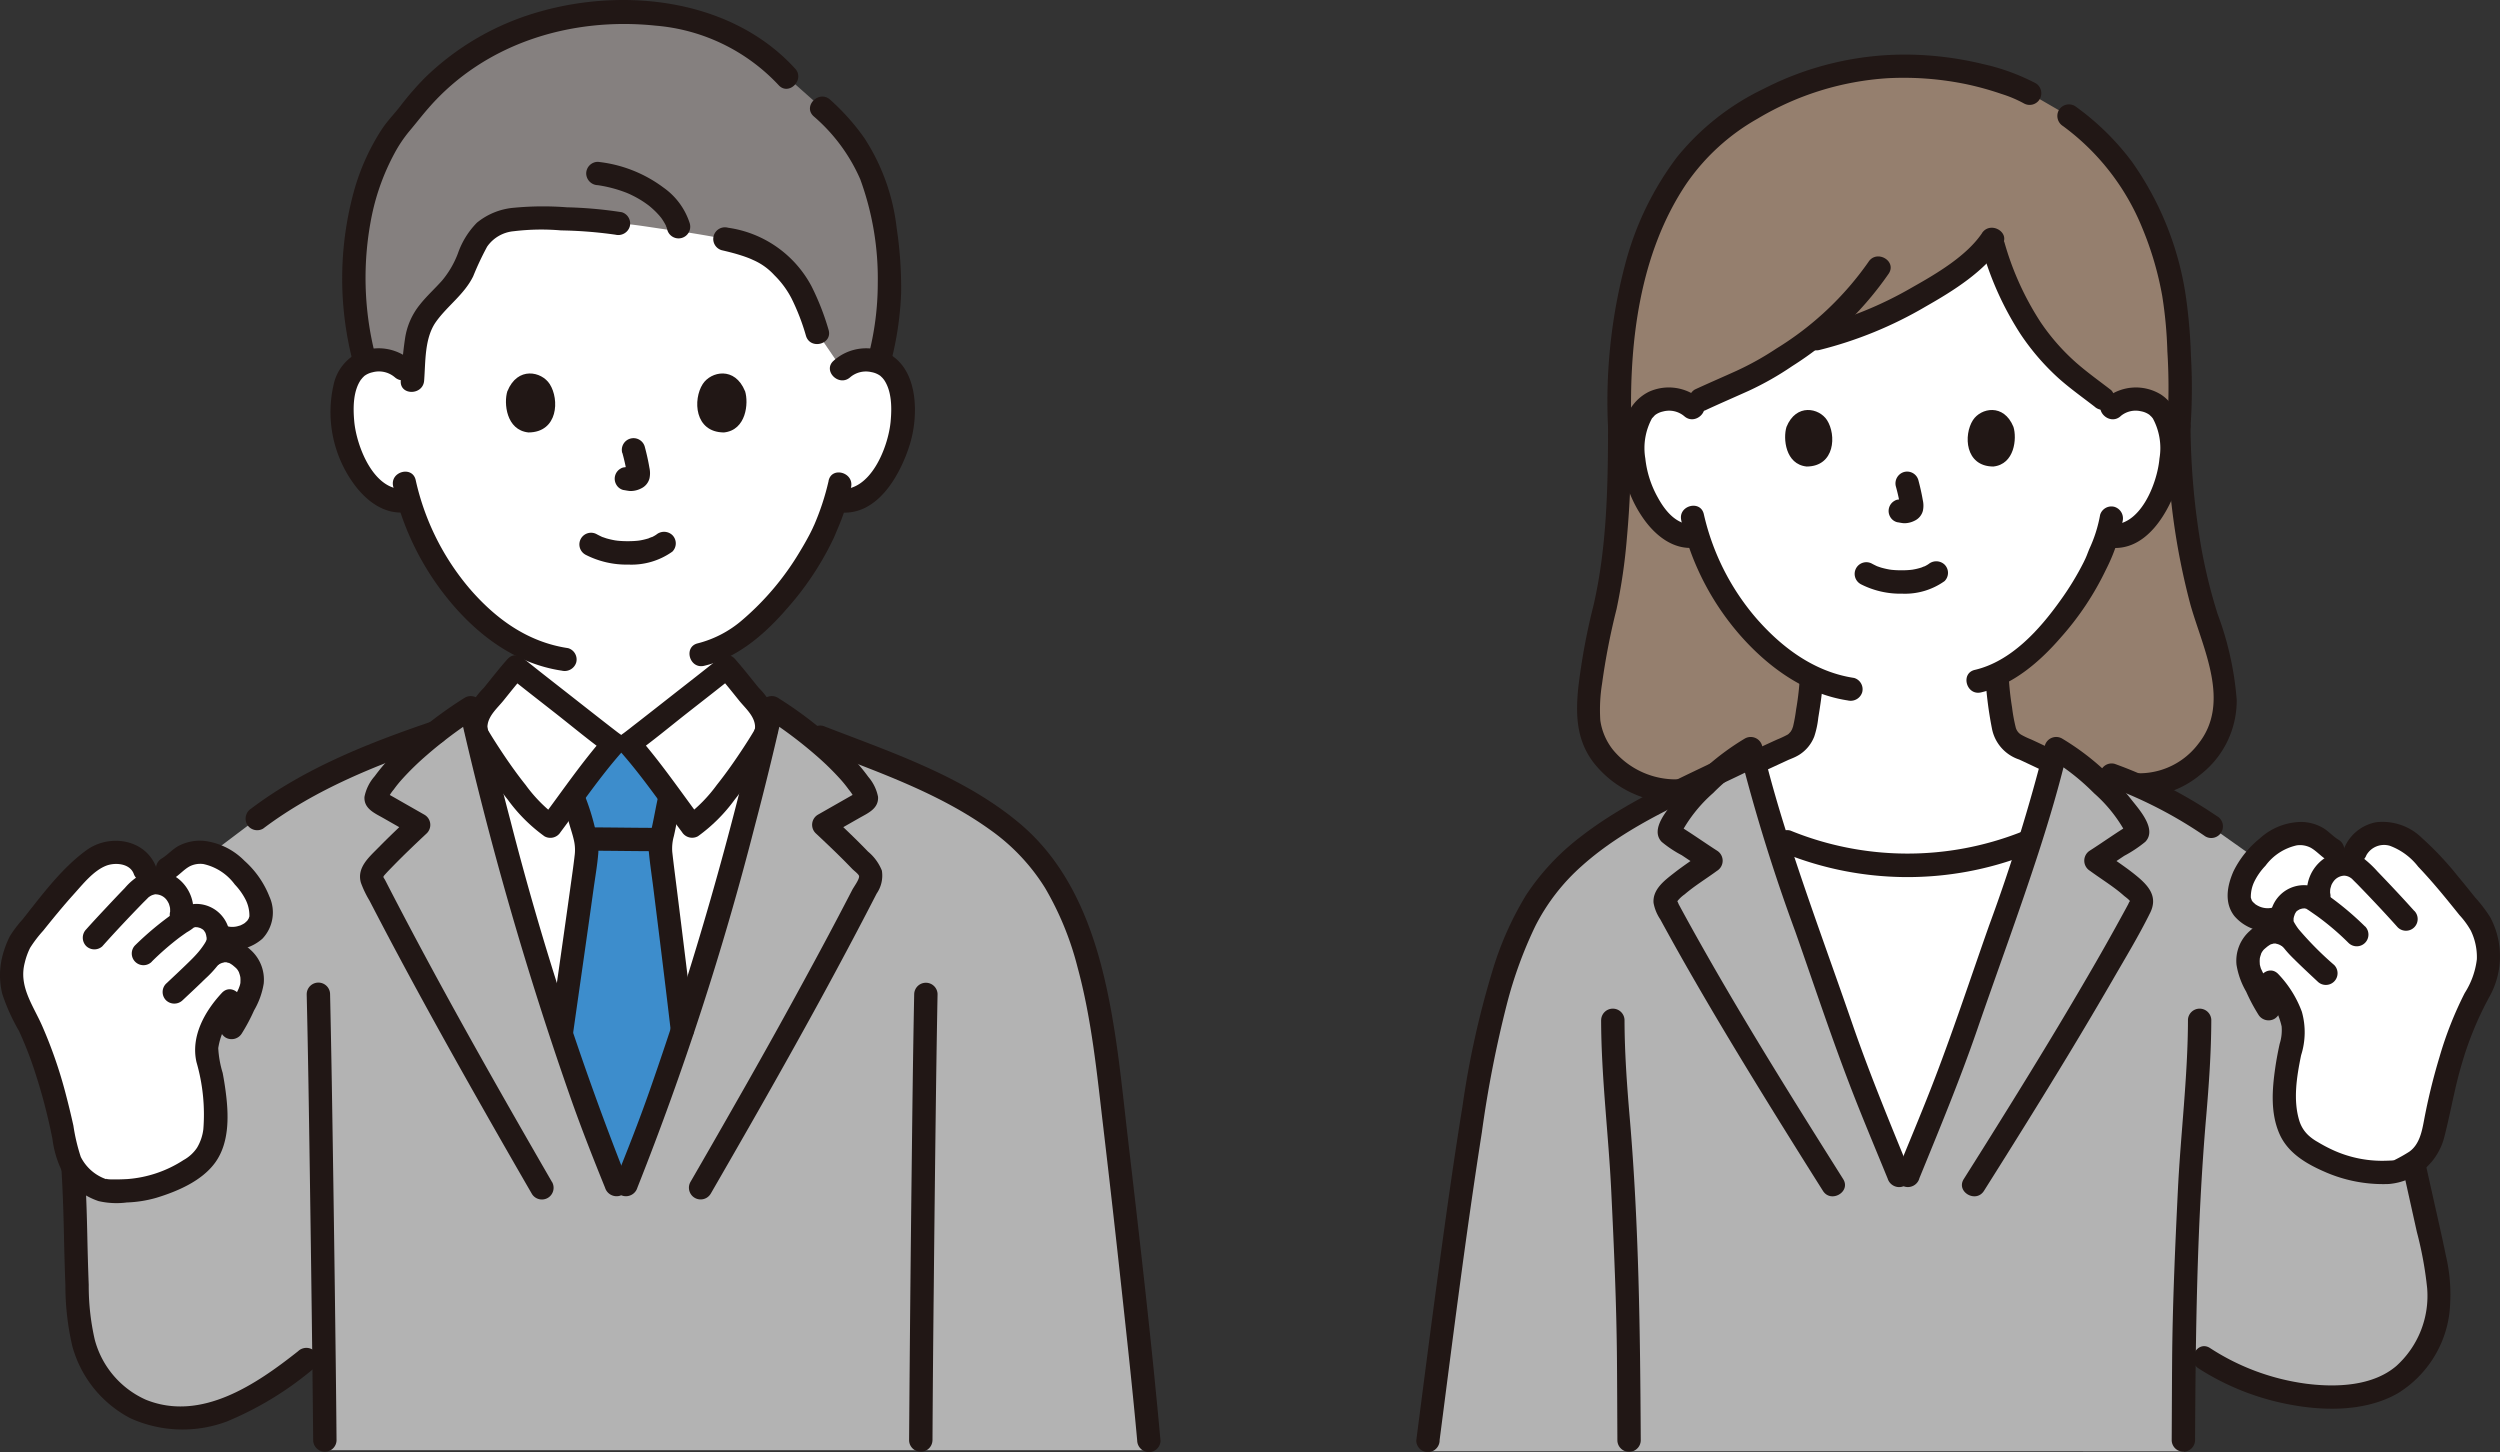 <svg id="index_people_icon1" xmlns="http://www.w3.org/2000/svg" width="272" height="158" viewBox="0 0 272 158">
  <rect x="0" y="0" width="272" height="158" fill="#333333" stroke="none"/>
  <defs>
    <clipPath id="clip-path">
      <rect id="사각형_37308" data-name="사각형 37308" width="272" height="158" fill="none"/>
    </clipPath>
  </defs>
  <g id="그룹_22063" data-name="그룹 22063" clip-path="url(#clip-path)">
    <path id="패스_13604" data-name="패스 13604" d="M511.7,60.4c0,9.884-.812,17.014-1.948,21.065a47.86,47.86,0,0,0-1.462,10.209c-.033,4.092,3.9,8.531,9.935,8.386l47.055-1.128c6.594,2.362,12.33-3.607,12.287-8.216A22.505,22.505,0,0,0,576.14,83c-1.173-3.393-3.446-10.285-3.61-22.6a83.017,83.017,0,0,0-.16-11.181c-.512-7.174-3.723-15.185-8.343-19.638a30.131,30.131,0,0,0-3.456-2.956l-4.936-2.857A33.585,33.585,0,0,0,542.222,21.2a32.881,32.881,0,0,0-21.115,8.246c-6.055,5.79-9.9,16.366-9.411,30.95" transform="translate(-335.47 -13.998)" fill="#957f6e"/>
    <path id="패스_13605" data-name="패스 13605" d="M571.788,135.393c-.225-.093-6.538-3.092-6.685-3.146-2.224-.8-2.138-2.232-2.418-3.832a32.081,32.081,0,0,1-.471-4.253c5.665-2.68,10.2-10.455,11-12.626.154-.468.611-1.415.977-2.48l.213.036a4.008,4.008,0,0,0,3.086-.889,10.959,10.959,0,0,0,3.221-5.219c.69-2.032.734-5.316-.295-7.1a3.37,3.37,0,0,0-3.027-1.68,3.636,3.636,0,0,0-2.479.834l-1.186-.922a32.192,32.192,0,0,1-6.928-6.331c-3.491-4.7-4.145-7.639-5.183-10.888-2.669,3.865-12.23,9.205-19.067,10.747,0,0-.359.08-.9.2a56.36,56.36,0,0,1-5.253,3.484c-.62.366-4.882,2.212-6.412,2.924l-1.278.592a3.72,3.72,0,0,0-2.242-.645,3.37,3.37,0,0,0-3.027,1.68c-1.029,1.782-.985,5.066-.295,7.1a10.961,10.961,0,0,0,3.221,5.219,3.944,3.944,0,0,0,3.26.852,27.264,27.264,0,0,0,5.077,9.407,22.624,22.624,0,0,0,7.335,5.981,29.934,29.934,0,0,1-.464,3.976c-.281,1.6-.191,3.028-2.418,3.832-.147.053-7.187,3.343-7.616,3.488,0,0,0,13.208,20.482,13.208s19.77-13.554,19.77-13.554" transform="translate(-344.944 -50.784)" fill="#fff"/>
    <path id="패스_13606" data-name="패스 13606" d="M577.416,294.608c-.7-1.828-1.415-3.809-2.267-6.3-2.185-6.384-4.755-13.24-6.9-20.013l1.241.471a34.752,34.752,0,0,0,25.791.159l.6-.158c-2.115,6.619-4.618,13.305-6.752,19.542-2.392,6.991-3.726,9.983-6.495,16.76h-.988c-1.783-4.363-2.97-7.157-4.229-10.458" transform="translate(-375.044 -177.175)" fill="#fff"/>
    <path id="패스_13607" data-name="패스 13607" d="M163.857,74.627a3.737,3.737,0,0,1,2.7-.987,3.468,3.468,0,0,1,3.114,1.727c1.057,1.832,1.012,5.206.3,7.3a11.265,11.265,0,0,1-3.311,5.364,4.116,4.116,0,0,1-3.173.915l-.3-.052a24.116,24.116,0,0,1-1.092,2.96c-.8,2.171-5.2,9.743-10.781,12.776v2.447c-.463.375-9.915,7.82-10.633,8.328h-1.665c-.716-.508-10.169-7.952-10.633-8.328v-2.635a22.354,22.354,0,0,1-6.263-5.4,28.354,28.354,0,0,1-5.387-10.151,4.04,4.04,0,0,1-3.432-.86,11.258,11.258,0,0,1-3.311-5.364c-.71-2.088-.754-5.46.3-7.3a3.466,3.466,0,0,1,3.114-1.727,3.738,3.738,0,0,1,2.7.987s-2.816-22.411,23.172-22.411c30.785,0,24.581,22.411,24.581,22.411" transform="translate(-72.253 -34.482)" fill="#fff"/>
    <path id="패스_13608" data-name="패스 13608" d="M94.244,244.33c1.64-5.9,3.145-11.862,4.441-17.612,1.032.66,2.312,1.553,3.623,2.571,11.5,4.5,21.581,7.827,26.758,15.689,2.877,4.368,4.593,10.132,5.758,17.644,1.465,11.228,4.332,36.8,5.062,44.881H50.1c-.017-2.081-.089-6.749-.143-11.138l-1.9,1.27a47.8,47.8,0,0,1-5.629,3.927c-3.016,1.591-5.558,2.915-10.307,2.184-4.048-.622-7.3-4.094-8.348-8.049a26.08,26.08,0,0,1-.643-5.574c-.31-7.208-.084-10.778-.826-17.708l6.56-23.195L42.7,238.784c5.256-3.993,12.181-6.92,19.47-9.382,1.361-1.064,2.7-2,3.765-2.682,2.464,10.93,5.684,22.618,9.148,33.246,2.567,7.872,3.412,10.546,6.7,18.641H82.84c3.283-8.095,4.131-10.767,6.7-18.641,1.644-5.04,3.232-10.319,4.708-15.636" transform="translate(-14.719 -149.72)" fill="#b3b3b3"/>
    <path id="패스_13609" data-name="패스 13609" d="M516.988,57.95c-.282-9,.843-18.77,5.989-26.421a23.289,23.289,0,0,1,7.74-7.067,31.435,31.435,0,0,1,14.134-4.4,33.547,33.547,0,0,1,8.678.672,32.624,32.624,0,0,1,3.726,1.039,13.31,13.31,0,0,1,2.453,1.038,1.271,1.271,0,0,0,1.283-2.193,23.09,23.09,0,0,0-5.762-2.1,36.422,36.422,0,0,0-8.1-1.026,33.628,33.628,0,0,0-15.8,3.746,27.268,27.268,0,0,0-9.4,7.434A33.338,33.338,0,0,0,516.39,40a58.551,58.551,0,0,0-1.948,17.951c.051,1.63,2.593,1.637,2.543,0Z" transform="translate(-339.491 -11.551)" fill="#211715"/>
    <path id="패스_13610" data-name="패스 13610" d="M672.845,68.482a60.545,60.545,0,0,0,.045-7.631,57.894,57.894,0,0,0-.567-6.608,33.894,33.894,0,0,0-5.852-14.56,28.093,28.093,0,0,0-6.215-6.072,1.282,1.282,0,0,0-1.739.455,1.3,1.3,0,0,0,.456,1.737,25.772,25.772,0,0,1,8.633,11.115,35.282,35.282,0,0,1,2.161,7.376,46.908,46.908,0,0,1,.556,6,62.5,62.5,0,0,1-.019,8.19c-.136,1.628,2.407,1.62,2.542,0Z" transform="translate(-434.514 -22.083)" fill="#211715"/>
    <path id="패스_13611" data-name="패스 13611" d="M508.045,134.235c-.005,6.467-.123,13.16-1.589,19.494A70.03,70.03,0,0,0,504.8,162.7c-.283,2.882-.2,5.568,1.583,7.994a11.38,11.38,0,0,0,9.453,4.467,1.27,1.27,0,0,0,0-2.539,8.865,8.865,0,0,1-7.257-3.209,6.683,6.683,0,0,1-1.376-3.2,17.952,17.952,0,0,1,.19-3.988,74,74,0,0,1,1.577-8.119,61.508,61.508,0,0,0,1.123-7.715c.37-4.041.491-8.1.495-12.157a1.272,1.272,0,0,0-2.543,0Z" transform="translate(-333.089 -87.836)" fill="#211715"/>
    <path id="패스_13612" data-name="패스 13612" d="M679.536,134.235a75.36,75.36,0,0,0,2.533,19.4c1.356,4.789,4.427,10.648.854,15.129a8.052,8.052,0,0,1-9.03,2.774c-1.55-.533-2.216,1.919-.676,2.449a10.329,10.329,0,0,0,9.947-1.883,10.185,10.185,0,0,0,3.937-8.132,34.082,34.082,0,0,0-2.074-9.322,57.858,57.858,0,0,1-1.769-7.162,80.676,80.676,0,0,1-1.181-13.258A1.272,1.272,0,0,0,679.536,134.235Z" transform="translate(-443.747 -87.836)" fill="#211715"/>
    <path id="패스_13613" data-name="패스 13613" d="M555.541,215.9a29.908,29.908,0,0,1-.373,3.028,17.854,17.854,0,0,1-.331,1.848c-.023.082-.17.445-.064.218a3.267,3.267,0,0,1-.191.341c-.1.164.121-.131-.011.019-.04.045-.081.089-.123.131a.854.854,0,0,1-.324.244,10.7,10.7,0,0,1-1.017.469c-1.764.8-3.516,1.63-5.275,2.438q-.682.317-1.366.624c-.163.074-.325.145-.488.218-.311.14.3-.11.025-.012a1.3,1.3,0,0,0-.89,1.562,1.282,1.282,0,0,0,1.564.889c.708-.254,1.392-.607,2.074-.92q1.623-.744,3.242-1.5l2.394-1.107a1.432,1.432,0,0,0,.191-.086s-.475.191-.2.09c.133-.049.262-.105.393-.161a5.065,5.065,0,0,0,.7-.349,4.1,4.1,0,0,0,1.672-2.013,9.754,9.754,0,0,0,.437-2.041c.216-1.305.412-2.609.5-3.93a1.271,1.271,0,0,0-2.543,0Z" transform="translate(-359.75 -141.741)" fill="#211715"/>
    <path id="패스_13614" data-name="패스 13614" d="M635.311,214.162a41.242,41.242,0,0,0,.714,5.674,4.424,4.424,0,0,0,2.93,3.377c.461.183-.332-.164,0-.006.118.057.236.11.354.165l1.116.525,3.02,1.428c.687.325,1.368.673,2.067.971a1.315,1.315,0,0,0,1.739-.456,1.278,1.278,0,0,0-.456-1.737c-1.483-.632-2.924-1.377-4.382-2.065-.707-.335-1.412-.676-2.124-1a8.722,8.722,0,0,1-1.071-.508,1.305,1.305,0,0,1-.618-.861,17.773,17.773,0,0,1-.381-2.1,30.342,30.342,0,0,1-.364-3.4,1.3,1.3,0,0,0-1.271-1.27,1.283,1.283,0,0,0-1.271,1.27Z" transform="translate(-419.305 -140.589)" fill="#211715"/>
    <path id="패스_13615" data-name="패스 13615" d="M594.116,182.3a9.445,9.445,0,0,0,4.545,1.052,7.422,7.422,0,0,0,4.607-1.366,1.268,1.268,0,0,0,0-1.8h0a1.313,1.313,0,0,0-1.8,0c.391-.3.11-.087.01-.023s-.183.111-.278.161l-.149.073c-.109.057-.191.02.072-.025a3.191,3.191,0,0,0-.381.139,6.938,6.938,0,0,1-1.072.245c.191-.03.028-.005-.074.005s-.211.019-.318.026c-.254.017-.509.023-.763.021-.227,0-.455-.009-.682-.024-.1-.007-.209-.016-.312-.026-.034,0-.413-.064-.123-.012a9.619,9.619,0,0,1-1-.222c-.14-.042-.277-.092-.416-.14-.318-.108.212.107-.073-.027-.172-.081-.341-.166-.509-.254a1.27,1.27,0,1,0-1.283,2.193Z" transform="translate(-391.701 -118.76)" fill="#211715"/>
    <path id="패스_13616" data-name="패스 13616" d="M605.134,152.665a21.011,21.011,0,0,1,.5,2.267l-.045-.337a1.354,1.354,0,0,1,.009.313l.046-.338a.8.8,0,0,1-.034.141l.127-.3a.547.547,0,0,1-.05.09l.2-.254a.5.5,0,0,1-.074.073l.254-.2a1.472,1.472,0,0,1-.18.1l.3-.127a1.292,1.292,0,0,1-.3.088l.338-.045a1.249,1.249,0,0,1-.285,0l.338.045c-.107-.015-.212-.04-.318-.055a.968.968,0,0,0-.508-.023.939.939,0,0,0-.472.151,1.269,1.269,0,0,0-.457,1.737h0a1.217,1.217,0,0,0,.76.583c.254.034.5.1.758.11a2.452,2.452,0,0,0,1.129-.27,1.652,1.652,0,0,0,.909-1.086,2.673,2.673,0,0,0-.011-1.157c-.123-.73-.292-1.454-.48-2.17a1.271,1.271,0,0,0-1.562-.889h0a1.293,1.293,0,0,0-.89,1.562Z" transform="translate(-398.868 -99.757)" fill="#211715"/>
    <path id="패스_13617" data-name="패스 13617" d="M571.39,133.2c-.381,1.23-.132,4.063,2.2,4.3,3.084-.019,3.248-3.44,2.211-5.05-.85-1.317-3.35-1.865-4.412.748" transform="translate(-377.022 -86.742)" fill="#211715"/>
    <path id="패스_13618" data-name="패스 13618" d="M634.637,133.2c.381,1.231.132,4.063-2.2,4.3-3.084-.019-3.248-3.44-2.211-5.05.85-1.317,3.35-1.865,4.412.748" transform="translate(-415.57 -86.742)" fill="#211715"/>
    <path id="패스_13619" data-name="패스 13619" d="M643.8,163.154a14.93,14.93,0,0,1-1.162,3.674c-.127.308-.245.62-.367.929.137-.351-.027.057-.059.123l-.191.4a30.824,30.824,0,0,1-2.559,4.2c-2.262,3.171-5.346,6.611-9.294,7.533-1.593.372-.918,2.821.676,2.449,3.472-.81,6.366-3.31,8.647-5.938a31.517,31.517,0,0,0,4.936-7.4,19.714,19.714,0,0,0,1.823-5.288,1.312,1.312,0,0,0-.89-1.562,1.28,1.28,0,0,0-1.564.889Z" transform="translate(-415.308 -107.129)" fill="#211715"/>
    <path id="패스_13620" data-name="패스 13620" d="M537.916,163.6a28.946,28.946,0,0,0,6.3,12.38c3.057,3.522,7.115,6.51,11.825,7.22a1.313,1.313,0,0,0,1.564-.889,1.28,1.28,0,0,0-.89-1.562c-4.328-.652-7.9-3.329-10.7-6.567a26.265,26.265,0,0,1-5.643-11.259c-.371-1.591-2.823-.918-2.451.675Z" transform="translate(-354.998 -106.991)" fill="#211715"/>
    <path id="패스_13621" data-name="패스 13621" d="M527.529,125.451a5.224,5.224,0,0,0-5.656-.851,4.953,4.953,0,0,0-2.615,3.359,12.959,12.959,0,0,0,1.9,10.24c1.3,1.937,3.34,3.669,5.831,3.346a1.312,1.312,0,0,0,1.271-1.27,1.278,1.278,0,0,0-1.271-1.27c-1.96.254-3.289-1.354-4.14-2.92a11.071,11.071,0,0,1-1.352-4.227,6.784,6.784,0,0,1,.745-4.41c-.106.148.276-.29.313-.318a2.211,2.211,0,0,1,.863-.39,2.558,2.558,0,0,1,2.312.508c1.217,1.085,3.022-.7,1.8-1.8Z" transform="translate(-342.485 -81.969)" fill="#211715"/>
    <path id="패스_13622" data-name="패스 13622" d="M673.669,127.248a2.539,2.539,0,0,1,2.206-.534,2.266,2.266,0,0,1,.969.413c-.094-.073.227.223.191.191.034.035.257.324.121.132a6.782,6.782,0,0,1,.744,4.41c-.231,2.7-2.13,7.585-5.492,7.149a1.277,1.277,0,0,0-1.271,1.27,1.3,1.3,0,0,0,1.271,1.269c4.09.531,6.572-3.922,7.591-7.217.9-2.917.931-7.555-1.941-9.438a5.2,5.2,0,0,0-6.189.562c-1.223,1.09.58,2.881,1.8,1.8Z" transform="translate(-442.951 -81.97)" fill="#211715"/>
    <path id="패스_13623" data-name="패스 13623" d="M560.039,82.726a33.766,33.766,0,0,1-10.046,9.452A31.646,31.646,0,0,1,545.65,94.6c-1.5.679-3.018,1.333-4.513,2.025a1.279,1.279,0,0,0-.456,1.738,1.3,1.3,0,0,0,1.739.455c1.526-.706,3.067-1.371,4.6-2.063a32.819,32.819,0,0,0,4.713-2.678,36.321,36.321,0,0,0,10.5-10.065c.9-1.372-1.3-2.646-2.2-1.282Z" transform="translate(-356.738 -54.245)" fill="#211715"/>
    <path id="패스_13624" data-name="패스 13624" d="M596.806,73.555c-1.685,2.491-4.926,4.4-7.59,5.9a41.08,41.08,0,0,1-10.8,4.375c-1.594.366-.919,2.815.676,2.449a43.644,43.644,0,0,0,11.61-4.75c3.011-1.714,6.319-3.773,8.3-6.7.918-1.358-1.284-2.63-2.2-1.282" transform="translate(-381.157 -48.195)" fill="#211715"/>
    <path id="패스_13625" data-name="패스 13625" d="M648.158,92.066c-1.243-.959-2.522-1.87-3.707-2.9a23.178,23.178,0,0,1-3.976-4.515,31.65,31.65,0,0,1-3.9-8.606c-.484-1.556-2.939-.892-2.451.675a34.059,34.059,0,0,0,4.159,9.216,25.688,25.688,0,0,0,4.191,4.868c1.237,1.1,2.582,2.054,3.889,3.064a1.314,1.314,0,0,0,1.8,0,1.279,1.279,0,0,0,0-1.8Z" transform="translate(-418.479 -49.631)" fill="#211715"/>
    <path id="패스_13626" data-name="패스 13626" d="M456.973,316.273c1.6-12.443,4.251-34.477,6.253-44.322.845-4.19,2.782-11.307,5.536-15.518,4.3-6.579,11.374-9.894,19.674-13.928a23.857,23.857,0,0,1,3.623-2.68c2.3,9.8,6.382,20.377,9.619,29.91,2.392,7.045,3.726,10.059,6.5,16.889h.988c2.769-6.831,4.1-9.845,6.495-16.889,3.238-9.532,7.322-20.11,9.619-29.91a21.624,21.624,0,0,1,2.751,1.942c1.862.548,3.3.969,3.3.969a45.963,45.963,0,0,1,10.832,5.611l10.134,7.179,10.6,23.426c.792,4.32,1.716,8.2,3.261,15.3a26.451,26.451,0,0,1,.8,5.6c0,4.122-2.25,8.36-6.012,9.988-2.936,1.271-7.115,1.322-10.524.522a29.087,29.087,0,0,1-9.011-3.7l-2.22-1.115c-.04,4.616,0,9.515-.007,10.73Z" transform="translate(-301.57 -158.375)" fill="#b3b3b3"/>
    <path id="패스_13627" data-name="패스 13627" d="M167.587,270.031c-3.284-8.095-4.131-10.767-6.7-18.641-3.178-9.758-6.156-20.409-8.528-30.547a3.478,3.478,0,0,1,.784-2.867c1.068-1.235,2.415-3.022,3.5-4.241.464.375,9.915,7.82,10.633,8.328h1.665c.717-.508,10.169-7.952,10.633-8.328,1.091,1.22,2.437,3.006,3.5,4.241a3.475,3.475,0,0,1,.784,2.867c-2.372,10.138-5.346,20.789-8.527,30.547-2.567,7.872-3.413,10.546-6.7,18.641Z" transform="translate(-100.525 -141.146)" fill="#fff"/>
    <path id="패스_13628" data-name="패스 13628" d="M182.762,278.928c.758,2.049,1.639,4.3,2.854,7.3h1.059c3.023-7.452,3.979-10.308,6.115-16.858-1.036-8.869-2.405-19.416-2.405-19.727a7.381,7.381,0,0,1,.254-1.657q.1-.371.172-.743c.273-1.232.324-1.862.641-3.168l.02-.063c-1.525-2.054-3.368-4.49-4.493-5.753h-1.665c-1.114,1.252-2.937,3.657-4.455,5.7.087.241.142.4.142.4a16.231,16.231,0,0,1,.779,2.533,10.561,10.561,0,0,1,.616,2.934c.009.521-1.432,10.522-2.769,19.931,1.208,3.7,2.044,6.229,3.135,9.176" transform="translate(-118.554 -157.339)" fill="#3d8dcc"/>
    <path id="패스_13629" data-name="패스 13629" d="M136.089,275.844c-5.86-10.146-11.652-20.338-17.06-30.732q-.531-1.02-1.056-2.044c-.224-.437-.338-.344-.018-.7.268-.3.555-.589.836-.878,1.2-1.234,2.447-2.417,3.7-3.593a1.28,1.28,0,0,0-.021-1.812,1.3,1.3,0,0,0-.237-.182l-2.267-1.293L118.9,234l-.534-.3-.267-.152c-.159-.1-.176-.1-.053,0l.174.641a4.342,4.342,0,0,1,.665-1.045,13,13,0,0,1,.953-1.173,29.958,29.958,0,0,1,2.623-2.549,46.753,46.753,0,0,1,5.432-4.068l-1.867-.762a381.41,381.41,0,0,0,12.058,42c1.167,3.33,2.461,6.614,3.786,9.884a1.312,1.312,0,0,0,1.564.889,1.277,1.277,0,0,0,.89-1.562,324.648,324.648,0,0,1-12.737-39.22q-1.663-6.3-3.1-12.666a1.281,1.281,0,0,0-1.867-.762,43.814,43.814,0,0,0-8.2,6.612,20.208,20.208,0,0,0-1.611,1.932,4.8,4.8,0,0,0-1.115,2.247c-.079,1.291,1.107,1.778,2.061,2.32l3.2,1.825-.254-1.994c-1.181,1.106-2.356,2.222-3.489,3.375-1.034,1.054-2.371,2.177-1.907,3.818a11.047,11.047,0,0,0,.936,1.952q.564,1.091,1.134,2.18,1.054,2.014,2.128,4.019c2.969,5.545,6.03,11.041,9.136,16.51q2.61,4.6,5.258,9.175a1.272,1.272,0,0,0,2.2-1.282Z" transform="translate(-76.039 -147.252)" fill="#211715"/>
    <path id="패스_13630" data-name="패스 13630" d="M193.385,265.108c-2.464,0-4.927-.051-7.391-.052a1.27,1.27,0,1,0,0,2.539c2.464,0,4.927.051,7.391.052a1.27,1.27,0,1,0,0-2.539" transform="translate(-121.917 -175.037)" fill="#211715"/>
    <path id="패스_13631" data-name="패스 13631" d="M208.682,252.625c-.308,1.3-.512,2.612-.813,3.909a7.278,7.278,0,0,0-.274,2.256c.115,1.333.324,2.67.491,4,.644,5.163,1.289,10.327,1.893,15.5a1.309,1.309,0,0,0,1.271,1.27,1.278,1.278,0,0,0,1.271-1.27c-.6-5.1-1.232-10.2-1.869-15.3-.169-1.357-.348-2.713-.5-4.072a4.944,4.944,0,0,1,.17-1.7c.3-1.3.5-2.614.813-3.91.377-1.587-2.074-2.267-2.451-.675Z" transform="translate(-137.01 -166.23)" fill="#211715"/>
    <path id="패스_13632" data-name="패스 13632" d="M178.6,279.022c.734-5.168,1.481-10.334,2.2-15.5.185-1.339.426-2.687.532-4.036a7.417,7.417,0,0,0-.3-2.382,25.1,25.1,0,0,0-1.249-3.993,1.281,1.281,0,0,0-1.739-.455,1.3,1.3,0,0,0-.456,1.737,11.085,11.085,0,0,1,.518,1.753c.169.646.4,1.275.547,1.926a4.656,4.656,0,0,1,.113,1.618c-.148,1.3-.318,2.436-.5,3.76-.69,4.968-1.406,9.934-2.111,14.9a1.312,1.312,0,0,0,.89,1.562,1.281,1.281,0,0,0,1.564-.889Z" transform="translate(-116.231 -166.733)" fill="#211715"/>
    <path id="패스_13633" data-name="패스 13633" d="M98.142,316.046c.149,6.335.24,12.671.334,19.007q.16,10.809.288,21.619.047,3.977.084,7.954a1.272,1.272,0,0,0,2.542,0c-.045-5.578-.12-11.155-.191-16.732q-.145-11.125-.326-22.25-.081-4.8-.186-9.6a1.272,1.272,0,0,0-2.543,0Z" transform="translate(-64.774 -207.901)" fill="#211715"/>
    <path id="패스_13634" data-name="패스 13634" d="M293.456,364.626q.046-8.453.142-16.906.109-11.04.254-22.08.066-4.8.156-9.595a1.272,1.272,0,0,0-2.542,0c-.127,6.3-.2,12.6-.273,18.9q-.127,10.765-.219,21.53-.035,4.076-.064,8.152a1.272,1.272,0,0,0,2.542,0Z" transform="translate(-192.001 -207.9)" fill="#211715"/>
    <path id="패스_13635" data-name="패스 13635" d="M18.566,358.8c.394,3.73.552,7.464.635,11.213.043,1.96.088,3.919.167,5.878a29.254,29.254,0,0,0,.744,6.638,12.592,12.592,0,0,0,6.336,7.887,13.752,13.752,0,0,0,10.518.337,36.117,36.117,0,0,0,9.523-5.836,1.277,1.277,0,0,0,0-1.8,1.3,1.3,0,0,0-1.8,0c-4.512,3.564-10.519,7.709-16.545,5.288a9.936,9.936,0,0,1-5.583-6.555,26.165,26.165,0,0,1-.653-5.963c-.073-1.838-.119-3.676-.159-5.515-.083-3.87-.234-7.724-.641-11.575a1.308,1.308,0,0,0-1.271-1.27,1.278,1.278,0,0,0-1.271,1.27Z" transform="translate(-12.254 -236.106)" fill="#211715"/>
    <path id="패스_13636" data-name="패스 13636" d="M684.754,250.338a50.136,50.136,0,0,0-11.136-5.7,1.271,1.271,0,1,0-.674,2.451,47.5,47.5,0,0,1,10.529,5.44,1.27,1.27,0,1,0,1.284-2.193Z" transform="translate(-443.53 -161.528)" fill="#211715"/>
    <path id="패스_13637" data-name="패스 13637" d="M696.719,324.354c-.014,6.208-.8,12.38-1.1,18.572s-.578,12.38-.625,18.584c-.022,2.866-.029,5.734-.045,8.6a1.272,1.272,0,0,0,2.542,0c.064-11.745.2-23.485,1.208-35.2.3-3.516.551-7.03.559-10.561a1.272,1.272,0,0,0-2.542,0Z" transform="translate(-458.668 -213.386)" fill="#211715"/>
    <path id="패스_13638" data-name="패스 13638" d="M512.36,324.354c.014,6.208.8,12.38,1.1,18.572s.578,12.38.625,18.584c.022,2.866.029,5.734.045,8.6a1.272,1.272,0,0,0,2.543,0c-.064-11.745-.2-23.486-1.208-35.2-.3-3.516-.551-7.03-.559-10.561a1.272,1.272,0,0,0-2.542,0Z" transform="translate(-338.158 -213.386)" fill="#211715"/>
    <path id="패스_13639" data-name="패스 13639" d="M723.273,352.054c.508,2.734,1.1,5.449,1.7,8.164q.584,2.627,1.168,5.255a40.06,40.06,0,0,1,1.119,6.1,10.275,10.275,0,0,1-3.335,8.468c-2.572,2.217-6.549,2.355-9.753,1.953a25.235,25.235,0,0,1-10.517-3.878c-1.365-.91-2.64,1.289-1.284,2.193a27.757,27.757,0,0,0,10.308,4.008c3.71.661,8.067.635,11.419-1.307a12,12,0,0,0,5.575-8.623,18.516,18.516,0,0,0-.381-6.369c-.423-2.091-.909-4.172-1.373-6.254-.77-3.453-1.552-6.9-2.2-10.382-.3-1.605-2.748-.925-2.451.675Z" transform="translate(-463.187 -231.437)" fill="#211715"/>
    <path id="패스_13640" data-name="패스 13640" d="M455.722,315.558c1.45-11.184,2.854-22.378,4.6-33.521a125.3,125.3,0,0,1,2.733-14,46,46,0,0,1,3.079-8.436,22.047,22.047,0,0,1,5.021-6.516c5.113-4.6,11.791-7.248,17.9-10.237,1.469-.719.182-2.91-1.283-2.193-5.72,2.8-11.712,5.328-16.771,9.269a25.9,25.9,0,0,0-5.861,6.285,35.3,35.3,0,0,0-3.708,8.391,97.989,97.989,0,0,0-3.215,14.585c-.934,5.761-1.744,11.543-2.53,17.327-.862,6.345-1.679,12.7-2.5,19.046a1.277,1.277,0,0,0,1.271,1.27,1.3,1.3,0,0,0,1.271-1.27Z" transform="translate(-299.097 -158.832)" fill="#211715"/>
    <path id="패스_13641" data-name="패스 13641" d="M569.109,268.432a35.819,35.819,0,0,0,26.467.159,1.308,1.308,0,0,0,.89-1.562,1.28,1.28,0,0,0-1.563-.889,33.7,33.7,0,0,1-25.116-.159,1.278,1.278,0,0,0-1.564.889,1.3,1.3,0,0,0,.89,1.562Z" transform="translate(-375.002 -175.619)" fill="#211715"/>
    <path id="패스_13642" data-name="패스 13642" d="M743.332,278.275a7.182,7.182,0,0,1,.262,1.079,7.777,7.777,0,0,1-1.116,5.057,41.045,41.045,0,0,0-3.118,7.853c-.584,2.044-1.317,5.167-1.534,6.421a7.616,7.616,0,0,1-1.072,2.97,7.327,7.327,0,0,1-2.827,2.039c-.537.313-3.373.117-3.992.051a15.763,15.763,0,0,1-6.229-2.558c-2.348-1.668-2.994-4.956-1.356-11.838a5.786,5.786,0,0,0-.953-4.127l-1.688.84a42.573,42.573,0,0,1-1.97-3.843,3.31,3.31,0,0,1,.581-3.508,4.777,4.777,0,0,1,1.228-.858l.758-1.534a3.6,3.6,0,0,1-2.936-.729,2.232,2.232,0,0,1-.856-1.92,5.956,5.956,0,0,1,1.207-3.156,10.57,10.57,0,0,1,3.184-2.936,4.241,4.241,0,0,1,4.165-.055c.584.372,1.039.928,1.645,1.264l2.415.229a3.566,3.566,0,0,1,2.64-2.021,4.5,4.5,0,0,1,3.232.977,19.745,19.745,0,0,1,1.589,1.421c2.09,2.159,3.868,4.421,5.923,7.009a7.245,7.245,0,0,1,.817,1.874" transform="translate(-472.897 -176.304)" fill="#fff"/>
    <path id="패스_13643" data-name="패스 13643" d="M734.481,266.866a2.212,2.212,0,0,1,2.55-1.025,6.94,6.94,0,0,1,3.081,2.267c1.061,1.117,2.066,2.286,3.043,3.477q.736.9,1.457,1.8a8.973,8.973,0,0,1,1.23,1.683,6.591,6.591,0,0,1,.659,3.119,8.733,8.733,0,0,1-1.318,3.671,39.583,39.583,0,0,0-2.746,6.963,66.034,66.034,0,0,0-1.688,6.909c-.23,1.238-.512,2.628-1.607,3.4a17.668,17.668,0,0,1-1.625.915c-.327.182.19-.026-.009.006-.031.005-.254.028-.137.028-.089,0-.438.021-.636.024a12.865,12.865,0,0,1-5.8-1.115,16.284,16.284,0,0,1-1.763-.928,5.165,5.165,0,0,1-1.017-.736,3.628,3.628,0,0,1-.953-1.512c-.721-2.279-.3-4.86.177-7.179a8.241,8.241,0,0,0,.085-4.726,11.82,11.82,0,0,0-2.56-4.1c-1.117-1.2-2.911.6-1.8,1.8a7.892,7.892,0,0,1,2.156,3.881,4.906,4.906,0,0,1-.215,1.909c-.183.835-.344,1.675-.467,2.52-.352,2.4-.552,4.988.445,7.266.92,2.1,2.941,3.272,4.97,4.15a15.766,15.766,0,0,0,6.921,1.307,6.806,6.806,0,0,0,6.069-5.206c.671-2.6,1.1-5.26,1.875-7.848a36.36,36.36,0,0,1,2.992-7.286,9.013,9.013,0,0,0,.11-8.676,15.3,15.3,0,0,0-1.642-2.155c-.629-.787-1.26-1.571-1.907-2.344a34.082,34.082,0,0,0-3.85-4.1,6.138,6.138,0,0,0-5-1.749,4.694,4.694,0,0,0-3.528,2.908c-.567,1.536,1.889,2.2,2.451.675Z" transform="translate(-477.019 -173.82)" fill="#211715"/>
    <path id="패스_13644" data-name="패스 13644" d="M749.876,279.426c-1.3-1.455-2.641-2.875-3.994-4.282a11.633,11.633,0,0,0-1.416-1.347,3.807,3.807,0,0,0-4.362-.076,4.4,4.4,0,0,0-1.821,4.451,1.282,1.282,0,0,0,1.563.889,1.3,1.3,0,0,0,.89-1.562c-.028-.151-.03-.161,0-.031a1.961,1.961,0,0,1,0-.254q.02-.232-.006-.05c.015-.087.034-.173.056-.258,0,0,.123-.381.052-.206a2.4,2.4,0,0,1,.271-.481,1.511,1.511,0,0,1,1.153-.616,1.312,1.312,0,0,1,.6.169c.138.076.353.267.168.1.023.021.05.042.071.063.218.231.451.448.672.676,1.465,1.509,2.91,3.043,4.312,4.611a1.27,1.27,0,1,0,1.8-1.8Z" transform="translate(-487.215 -180.33)" fill="#211715"/>
    <path id="패스_13645" data-name="패스 13645" d="M736.75,288.058a32.495,32.495,0,0,0-3.847-3.25,6.309,6.309,0,0,0-1.936-1.136,3.688,3.688,0,0,0-4.427,4.507,6.885,6.885,0,0,0,1.417,2.264,11.638,11.638,0,0,0,.883.981c.9.9,1.827,1.762,2.754,2.628a1.27,1.27,0,0,0,1.8-1.8,35.451,35.451,0,0,1-3.877-3.908,6.571,6.571,0,0,1-.477-.732c-.1-.194.074.132-.025-.052-.026-.047-.021-.1-.044-.15.083.167,0,.173.007.041,0-.088.008-.181.005-.269,0-.185-.054.185,0,0,.016-.054.023-.113.037-.169s.168-.462.063-.235c.053-.112.135-.217.184-.329s-.023.039-.048.06c0,0,.215-.208.114-.121s.081-.054.11-.072c.049-.031.1-.058.151-.088.2-.118.071-.037.014-.015.071-.027.145-.051.219-.071.054-.015.113-.022.167-.039.176-.058-.187-.009,0,0,.055,0,.11,0,.166-.006.284-.015-.1-.055.038-.006a.886.886,0,0,0,.2.053c.127.011-.028-.006-.064-.029.116.079.239.149.355.23.274.191.55.381.822.571a28.919,28.919,0,0,1,3.443,2.932,1.271,1.271,0,1,0,1.8-1.8Z" transform="translate(-479.44 -187.264)" fill="#211715"/>
    <path id="패스_13646" data-name="패스 13646" d="M721.8,295.423a4,4,0,0,0-2.646-.517,4.409,4.409,0,0,0-2.068,1.1,4.327,4.327,0,0,0-1.445,3.682,8.468,8.468,0,0,0,1.05,2.92,19.9,19.9,0,0,0,1.334,2.508,1.3,1.3,0,0,0,1.74.455,1.282,1.282,0,0,0,.456-1.737,17.008,17.008,0,0,1-1.113-2.054q-.275-.555-.542-1.115l-.191-.4c-.031-.066-.064-.133-.092-.2s-.039-.176.015.032c-.026-.1-.067-.2-.091-.31-.017-.072-.032-.143-.044-.215q.025.2.012.063c0-.131-.015-.262-.012-.394,0-.032.032-.405-.006-.115a2.987,2.987,0,0,1,.067-.334c.013-.051.167-.486.054-.226a2.628,2.628,0,0,1,.152-.293c.026-.044.229-.289.054-.1a3.127,3.127,0,0,1,.266-.261c.031-.027.332-.272.163-.144.1-.074.2-.146.3-.212s.3-.161.08-.071c.055-.022.527-.127.318-.1a1.628,1.628,0,0,1,.382,0c-.238-.033.159.06.168.064.142.052.17.063.083.027q.135.064.265.137a1.27,1.27,0,1,0,1.282-2.193Z" transform="translate(-472.309 -194.72)" fill="#211715"/>
    <path id="패스_13647" data-name="패스 13647" d="M724.939,265.267c-.606-.359-1.091-.931-1.716-1.305a4.865,4.865,0,0,0-2.391-.653,6.824,6.824,0,0,0-4.485,1.793,10.606,10.606,0,0,0-2.871,3.583c-.687,1.566-1.029,3.418.1,4.863a4.813,4.813,0,0,0,4.651,1.572,1.279,1.279,0,0,0,.89-1.562,1.3,1.3,0,0,0-1.563-.889,2.267,2.267,0,0,1-1.526-.3,3.26,3.26,0,0,1-.279-.181c.27.2-.088-.1-.139-.155a.857.857,0,0,1-.168-.245c.048.1-.071-.217-.075-.241a3.82,3.82,0,0,1,.377-1.74,6.819,6.819,0,0,1,1.213-1.728,5.783,5.783,0,0,1,3.409-2.222,2.531,2.531,0,0,1,1.508.254c.636.351,1.138.965,1.783,1.347a1.271,1.271,0,0,0,1.283-2.193Z" transform="translate(-470.476 -173.883)" fill="#211715"/>
    <path id="패스_13648" data-name="패스 13648" d="M20.664,274.767c.606-.336,1.061-.892,1.646-1.264a4.242,4.242,0,0,1,4.165.055,10.565,10.565,0,0,1,3.184,2.936,5.944,5.944,0,0,1,1.208,3.156,2.234,2.234,0,0,1-.856,1.921,3.607,3.607,0,0,1-2.937.729l.759,1.534a4.782,4.782,0,0,1,1.227.858,3.307,3.307,0,0,1,.581,3.508,42.318,42.318,0,0,1-1.97,3.844l-1.743-.743a5.729,5.729,0,0,0-.894,4.032c1.636,6.882.991,10.171-1.356,11.839a15.776,15.776,0,0,1-6.229,2.558c-.619.063-3.454.263-3.992-.051a7.327,7.327,0,0,1-2.828-2.039,7.614,7.614,0,0,1-1.071-2.97c-.217-1.254-.953-4.377-1.533-6.421A41.07,41.07,0,0,0,4.9,290.394a7.777,7.777,0,0,1-1.116-5.057,9.037,9.037,0,0,1,1.076-2.955c2.055-2.588,3.833-4.85,5.922-7.009a20,20,0,0,1,1.589-1.421,4.5,4.5,0,0,1,3.233-.977A3.563,3.563,0,0,1,18.248,275Z" transform="translate(-2.461 -180.254)" fill="#fff"/>
    <path id="패스_13649" data-name="패스 13649" d="M17.013,272.28c-1.157-3.135-5.119-3.733-7.642-1.878-2.726,2-4.835,4.888-6.923,7.515a12.648,12.648,0,0,0-1.367,1.805,10.436,10.436,0,0,0-.721,1.827,8.435,8.435,0,0,0-.112,4.468,21.21,21.21,0,0,0,1.805,4,40.181,40.181,0,0,1,1.539,3.849A62.3,62.3,0,0,1,5.707,301.8a11.013,11.013,0,0,0,1.36,4.1,7.56,7.56,0,0,0,3.656,2.655,8.728,8.728,0,0,0,3.071.149,13.155,13.155,0,0,0,3.187-.5c2.326-.705,5.024-1.851,6.473-3.9,1.427-2.022,1.435-4.761,1.166-7.118q-.148-1.3-.395-2.584a11.264,11.264,0,0,1-.48-2.692,7.382,7.382,0,0,1,2.193-4.207c1.113-1.2-.681-3-1.8-1.8-1.862,2-3.4,4.729-2.76,7.533a20.431,20.431,0,0,1,.746,7.294,5.1,5.1,0,0,1-.691,2.025,4.175,4.175,0,0,1-1.462,1.333,12.964,12.964,0,0,1-6.093,2.068c-.494.027-.989.045-1.484.04-.225,0-.454,0-.679-.025.029,0-.371-.094-.084.027a4.877,4.877,0,0,1-2.844-2.457,20.4,20.4,0,0,1-.8-3.388q-.419-1.892-.917-3.765A49.382,49.382,0,0,0,4.6,289.52c-.977-2.24-2.59-4.314-1.907-6.9A7.441,7.441,0,0,1,3.276,281,13.506,13.506,0,0,1,4.7,279.134c1.091-1.364,2.2-2.718,3.368-4.014.963-1.065,2.09-2.5,3.463-3.047.953-.381,2.591-.288,3.023.882.561,1.524,3.02.863,2.451-.675Z" transform="translate(0 -177.875)" fill="#211715"/>
    <path id="패스_13650" data-name="패스 13650" d="M28.635,287.229c1.4-1.568,2.847-3.1,4.312-4.611.221-.228.455-.444.672-.676a.723.723,0,0,1,.071-.063c-.185.168.031-.022.168-.1a1.31,1.31,0,0,1,.381-.145c.2-.056,0-.037.22-.024a1.516,1.516,0,0,1,1.153.616,2.491,2.491,0,0,1,.241.419c.039.079.04.082,0,.011.03.084.056.169.079.254s.041.171.056.258q-.026-.183-.006.049c0,.085,0,.169,0,.254q.039-.2,0,.031a1.3,1.3,0,0,0,.89,1.562,1.282,1.282,0,0,0,1.563-.889,4.367,4.367,0,0,0-1.282-4.026,3.9,3.9,0,0,0-4.438-.638,6.516,6.516,0,0,0-1.652,1.4c-.69.712-1.37,1.434-2.048,2.158-.731.78-1.462,1.563-2.172,2.359a1.3,1.3,0,0,0,0,1.8,1.285,1.285,0,0,0,1.8,0Z" transform="translate(-17.474 -184.304)" fill="#211715"/>
    <path id="패스_13651" data-name="패스 13651" d="M44.344,295.848a30.4,30.4,0,0,1,2.994-2.61c.273-.2.549-.394.826-.586a5,5,0,0,0,.755-.512c.078-.081-.017.005-.067.02.067-.02.136-.037.2-.058.091-.029.191.014-.019,0,.053,0,.11,0,.164,0s.271.022.108,0,.033.01.053.015c.073.02.147.042.221.064.219.056-.047-.037.07.027a2.576,2.576,0,0,1,.35.212c-.215-.166.172.19.039.044-.1-.109.095.165.127.221.114.207.026.057.007.005.032.09.064.182.087.274s.06.408.048.166a3.708,3.708,0,0,1,0,.426c0-.038.064-.2,0-.1-.017.028-.09.245-.039.131s-.05.086-.049.085c-.058.1-.114.2-.177.292a8.331,8.331,0,0,1-.854,1.1c-.29.323-.6.629-.914.933-.781.762-1.58,1.51-2.378,2.256a1.279,1.279,0,0,0,0,1.8,1.3,1.3,0,0,0,1.8,0c.822-.769,1.646-1.536,2.45-2.326a11.613,11.613,0,0,0,2.332-2.887,3.669,3.669,0,0,0-3.447-5.269,4.058,4.058,0,0,0-2.155.9,33.52,33.52,0,0,0-4.335,3.593,1.27,1.27,0,0,0,1.8,1.8Z" transform="translate(-27.832 -191.223)" fill="#211715"/>
    <path id="패스_13652" data-name="패스 13652" d="M66.339,303.6q.127-.073.264-.137-.131.05.083-.027c.047-.013.4-.092.168-.064a1.84,1.84,0,0,1,.381,0c-.216-.02.2.067.254.081q.161.056-.051-.021.1.053.2.115a3.286,3.286,0,0,1,.3.213c-.171-.131.089.079.121.107a3.43,3.43,0,0,1,.308.3c-.146-.161.006.015.053.1a2.75,2.75,0,0,1,.152.293c-.111-.254.025.116.039.172a2.96,2.96,0,0,1,.082.388c-.032-.229-.007.026-.005.115,0,.114-.006.225-.007.339-.015.151-.013.149.006-.005q-.018.107-.044.215c-.025.1-.064.206-.091.31.075-.257-.031.067-.064.14-.064.143-.133.284-.2.427q-.265.56-.542,1.115a17,17,0,0,1-1.112,2.054,1.275,1.275,0,0,0,.456,1.737,1.3,1.3,0,0,0,1.739-.455,19.823,19.823,0,0,0,1.335-2.508,8.48,8.48,0,0,0,1.051-2.92,4.328,4.328,0,0,0-1.446-3.682,4.406,4.406,0,0,0-2.068-1.1,4,4,0,0,0-2.646.517,1.27,1.27,0,1,0,1.283,2.193Z" transform="translate(-42.523 -198.67)" fill="#211715"/>
    <path id="패스_13653" data-name="패스 13653" d="M51.756,273.465c.646-.381,1.144-1,1.783-1.347a2.555,2.555,0,0,1,1.508-.254,5.767,5.767,0,0,1,3.409,2.222,6.992,6.992,0,0,1,1.176,1.651,3.858,3.858,0,0,1,.414,1.818c-.007.045-.133.358-.075.241,0,0-.233.329-.121.2-.046.056-.46.4-.185.2a3.242,3.242,0,0,1-.279.182c-.064.039-.332.167-.31.159,0,0-.3.09-.393.11a2.271,2.271,0,0,1-.822.031,1.31,1.31,0,0,0-1.563.889,1.28,1.28,0,0,0,.89,1.562,4.98,4.98,0,0,0,4.273-1.143,4.154,4.154,0,0,0,.763-4.582,10.205,10.205,0,0,0-2.721-3.9,7.4,7.4,0,0,0-4.355-2.159,5.015,5.015,0,0,0-2.674.477c-.759.36-1.3,1.044-2,1.456a1.271,1.271,0,0,0,1.283,2.193Z" transform="translate(-32.911 -177.855)" fill="#211715"/>
    <path id="패스_13654" data-name="패스 13654" d="M168.376,19.16a21.367,21.367,0,0,0-4.108-4.814l-3.813-3.386c-4.944-5.5-11.514-7.024-17.987-7.024A29.374,29.374,0,0,0,124.3,9.9a26.476,26.476,0,0,0-5.119,5.326c-3.32,3.245-5.968,10.334-5.769,17.364a36.8,36.8,0,0,0,1.157,9.434,4.358,4.358,0,0,1,1.424-.274,3.737,3.737,0,0,1,2.7.987l1.07.749a39.747,39.747,0,0,1,.466-4.285c.5-3.012,3.623-4.4,4.958-7.09.763-1.549,1.222-3.36,2.532-4.462a6.5,6.5,0,0,1,3.574-1.245,65.063,65.063,0,0,1,10.847.5c1.883.105,3.707.481,6.392.825,1.457.185,4.158.662,5.191.868,4.063.933,5.62,1.946,7.66,4.708a19.911,19.911,0,0,1,2.38,5.5l2.685,3.932a3.737,3.737,0,0,1,2.7-.987,4.426,4.426,0,0,1,1.323.237,30.585,30.585,0,0,0,1.125-9.4c-.26-6.211-1.286-10.234-3.218-13.432" transform="translate(-74.846 -2.598)" fill="#85807f"/>
    <path id="패스_13655" data-name="패스 13655" d="M186.049,172.856a9.793,9.793,0,0,0,4.713,1.091,7.681,7.681,0,0,0,4.767-1.409,1.269,1.269,0,0,0,0-1.8,1.311,1.311,0,0,0-1.8,0c.388-.3.1-.079,0-.015s-.191.115-.29.168c-.051.026-.1.051-.155.077-.148.075-.109-.03.064-.022a1.644,1.644,0,0,0-.4.145,7.164,7.164,0,0,1-1.119.254c.191-.029,0,0-.092.007-.11.011-.219.02-.33.027q-.4.024-.8.021c-.237,0-.475-.009-.712-.025-.108-.007-.217-.016-.326-.027-.023,0-.418-.063-.143-.015a9.317,9.317,0,0,1-1.045-.232c-.146-.044-.289-.1-.434-.145-.318-.11.2.1-.089-.035-.179-.085-.356-.172-.531-.265a1.27,1.27,0,1,0-1.283,2.193Z" transform="translate(-122.378 -112.519)" fill="#211715"/>
    <path id="패스_13656" data-name="패스 13656" d="M197.555,141.977a21.919,21.919,0,0,1,.518,2.365l-.046-.338a1.436,1.436,0,0,1,.009.327l.045-.337a.778.778,0,0,1-.036.146l.127-.3a.62.62,0,0,1-.052.094l.2-.254a.526.526,0,0,1-.078.075l.257-.2a1.7,1.7,0,0,1-.191.1l.3-.127a1.345,1.345,0,0,1-.318.092l.338-.046a1.236,1.236,0,0,1-.3,0l.338.046c-.112-.016-.222-.043-.334-.058a.962.962,0,0,0-.509-.022.943.943,0,0,0-.472.15,1.269,1.269,0,0,0-.456,1.737,1.219,1.219,0,0,0,.76.584c.26.035.512.1.776.112a2.49,2.49,0,0,0,1.151-.274,1.672,1.672,0,0,0,.923-1.1,2.723,2.723,0,0,0-.012-1.178c-.127-.762-.3-1.517-.5-2.265a1.271,1.271,0,0,0-2.451.676Z" transform="translate(-129.841 -92.7)" fill="#211715"/>
    <path id="패스_13657" data-name="패스 13657" d="M162.058,121.576c-.4,1.284-.138,4.236,2.3,4.488,3.218-.02,3.389-3.589,2.306-5.269-.884-1.373-3.495-1.945-4.6.781" transform="translate(-106.858 -79.013)" fill="#211715"/>
    <path id="패스_13658" data-name="패스 13658" d="M228.328,121.576c.4,1.284.138,4.236-2.3,4.488-3.218-.02-3.389-3.589-2.306-5.269.887-1.373,3.493-1.945,4.6.781" transform="translate(-147.263 -79.013)" fill="#211715"/>
    <path id="패스_13659" data-name="패스 13659" d="M114.488,112.928a5.334,5.334,0,0,0-5.769-.868,5.058,5.058,0,0,0-2.669,3.428,13.285,13.285,0,0,0,1.949,10.5c1.335,1.981,3.416,3.751,5.963,3.421a1.312,1.312,0,0,0,1.271-1.27,1.277,1.277,0,0,0-1.271-1.27c-3.476.451-5.44-4.593-5.681-7.384-.127-1.464-.127-3.3.77-4.551-.127.178.121-.134.127-.143.048-.047.168-.17.2-.2a2.3,2.3,0,0,1,.9-.405,2.664,2.664,0,0,1,2.411.535c1.217,1.085,3.022-.7,1.8-1.8Z" transform="translate(-69.743 -73.682)" fill="#211715"/>
    <path id="패스_13660" data-name="패스 13660" d="M267.133,114.718a2.644,2.644,0,0,1,2.3-.558,2.355,2.355,0,0,1,1.005.429c-.072-.057.243.234.2.2.034.032.26.324.127.143.9,1.249.9,3.088.77,4.551-.24,2.793-2.2,7.835-5.681,7.384a1.277,1.277,0,0,0-1.271,1.27,1.3,1.3,0,0,0,1.271,1.27c4.188.543,6.725-4.02,7.769-7.393.922-2.984.958-7.734-1.979-9.661a5.308,5.308,0,0,0-6.318.571c-1.223,1.091.58,2.882,1.8,1.8Z" transform="translate(-174.63 -73.675)" fill="#211715"/>
    <path id="패스_13661" data-name="패스 13661" d="M235.782,152.271a27.574,27.574,0,0,1-1.625,4.924c.134-.325-.091.2-.143.3-.119.25-.244.5-.373.741-.3.563-.614,1.115-.946,1.659a29.837,29.837,0,0,1-6.341,7.546,11.884,11.884,0,0,1-4.8,2.505c-1.593.371-.919,2.82.676,2.449,3.642-.848,6.669-3.492,9.047-6.259a32.394,32.394,0,0,0,5.057-7.637c.06-.133.117-.269.173-.4.014-.032.191-.46.131-.318.064-.141.374-.873.508-1.235a23.88,23.88,0,0,0,1.081-3.6c.33-1.6-2.12-2.277-2.452-.675Z" transform="translate(-145.628 -99.953)" fill="#211715"/>
    <path id="패스_13662" data-name="패스 13662" d="M125.741,152.7a30.019,30.019,0,0,0,6.546,12.96c3.089,3.571,7.055,6.394,11.808,7.1a1.314,1.314,0,0,0,1.564-.889,1.279,1.279,0,0,0-.89-1.562c-4.377-.653-7.844-3.164-10.687-6.451a27.347,27.347,0,0,1-5.889-11.839c-.362-1.594-2.814-.919-2.451.675Z" transform="translate(-82.967 -99.792)" fill="#211715"/>
    <path id="패스_13663" data-name="패스 13663" d="M158.78,7.465c-6.827-7.5-18.332-8.877-27.732-6.215a29.19,29.19,0,0,0-12.569,7.234,32.617,32.617,0,0,0-2.664,3.076c-.652.835-1.385,1.587-1.983,2.476a24.31,24.31,0,0,0-3.02,6.656,35.958,35.958,0,0,0-.138,18.719,1.272,1.272,0,0,0,2.451-.675,33.971,33.971,0,0,1-.374-15.4,24.832,24.832,0,0,1,2.45-6.67,14.583,14.583,0,0,1,1.575-2.354c.722-.853,1.4-1.739,2.139-2.582,6.137-7.039,15.522-9.9,24.692-8.939A20.619,20.619,0,0,1,156.983,9.26c1.1,1.212,2.9-.588,1.8-1.8" transform="translate(-72.272 0)" fill="#211715"/>
    <path id="패스_13664" data-name="패스 13664" d="M267.988,59.845a35.177,35.177,0,0,0,1.113-7.48,43.615,43.615,0,0,0-.489-7.16,22.559,22.559,0,0,0-3.53-9.777,24.479,24.479,0,0,0-3.7-4.141c-1.208-1.1-3.012.694-1.8,1.8a19.071,19.071,0,0,1,5.071,6.848,31.427,31.427,0,0,1,1.907,11.343,31.194,31.194,0,0,1-1.026,7.9c-.388,1.587,2.062,2.264,2.451.675Z" transform="translate(-171.059 -20.436)" fill="#211715"/>
    <path id="패스_13665" data-name="패스 13665" d="M152.261,66.747a45.677,45.677,0,0,0-5.963-.532,33.349,33.349,0,0,0-5.732.048,7.316,7.316,0,0,0-4.05,1.632,8.936,8.936,0,0,0-2.063,3.336,10.246,10.246,0,0,1-1.716,2.947c-.788.889-1.673,1.681-2.41,2.613A7.589,7.589,0,0,0,128.7,80.5c-.231,1.521-.345,3.047-.465,4.579-.127,1.63,2.415,1.621,2.543,0,.164-2.095.028-4.641,1.3-6.421,1.25-1.746,3.079-2.971,4.04-4.945a31.711,31.711,0,0,1,1.515-3.218,3.946,3.946,0,0,1,2.889-1.676,25.02,25.02,0,0,1,5.154-.09,47.232,47.232,0,0,1,5.911.466,1.307,1.307,0,0,0,1.564-.889,1.281,1.281,0,0,0-.89-1.562Z" transform="translate(-84.632 -43.661)" fill="#211715"/>
    <path id="패스_13666" data-name="패스 13666" d="M229.176,75.321c.7.162,1.4.338,2.082.557.273.087.545.182.814.285.045.017.427.178.213.084.109.049.217.1.325.149a6.764,6.764,0,0,1,2.28,1.64,9.963,9.963,0,0,1,1.857,2.506,23.879,23.879,0,0,1,1.585,4.1c.481,1.556,2.937.893,2.452-.675a27.7,27.7,0,0,0-1.843-4.71,12.216,12.216,0,0,0-9.091-6.385,1.27,1.27,0,1,0-.676,2.449Z" transform="translate(-150.639 -48.095)" fill="#211715"/>
    <path id="패스_13667" data-name="패스 13667" d="M198.863,58.574a7.553,7.553,0,0,0-2.87-3.924,14.487,14.487,0,0,0-7.136-2.8,1.277,1.277,0,0,0-1.271,1.27,1.3,1.3,0,0,0,1.271,1.27,14.4,14.4,0,0,1,3.246.877c-.213-.086.107.048.149.067q.19.087.378.18.337.167.662.355.309.179.608.381c.1.069.2.139.3.211.052.038.3.228.072.048a9.325,9.325,0,0,1,.931.825c.123.127.242.254.357.386.064.074.122.154.187.226s.035.042-.074-.1c.032.042.063.085.093.127a6.486,6.486,0,0,1,.486.8c.018.036.053.163.082.175-.1-.045-.1-.3-.037-.077.038.127.081.246.111.374a1.271,1.271,0,0,0,2.452-.675Z" transform="translate(-123.807 -34.242)" fill="#211715"/>
    <path id="패스_13668" data-name="패스 13668" d="M609.317,284.146c2.193-5.365,4.409-10.706,6.3-16.189,2.214-6.423,4.576-12.8,6.674-19.26,1.176-3.627,2.26-7.285,3.142-10.995l-1.867.758a24.524,24.524,0,0,1,4.749,3.741,15.731,15.731,0,0,1,3.659,4.7l-.174-.641.01.211.173-.641c.153-.275-.069-.014-.212.075q-.275.17-.546.344c-.381.243-.752.493-1.126.743-.737.492-1.469.991-2.216,1.47a1.29,1.29,0,0,0,0,2.193c.995.73,2.044,1.389,3.019,2.145.24.186.472.381.7.584.115.1.646.474.677.648-.037-.211-.195.206-.229.271q-.254.473-.513.945-1.907,3.5-3.917,6.939c-2.767,4.762-5.632,9.469-8.537,14.15q-2.444,3.941-4.922,7.862c-.874,1.387,1.325,2.663,2.2,1.282,3.161-5.015,6.305-10.047,9.372-15.122q2.329-3.857,4.589-7.757c1.4-2.428,2.876-4.855,4.118-7.369.826-1.669-.056-2.826-1.334-3.9-1.243-1.047-2.626-1.909-3.935-2.869v2.193c.823-.528,1.629-1.079,2.442-1.622a13.957,13.957,0,0,0,2.294-1.524c1.312-1.343-.636-3.492-1.482-4.562a27.619,27.619,0,0,0-7.572-6.682,1.283,1.283,0,0,0-1.749.482,1.266,1.266,0,0,0-.118.28,195.03,195.03,0,0,1-6.063,19.568c-2.1,5.955-4.073,11.968-6.375,17.849-1.184,3.023-2.445,6.017-3.674,9.022a1.278,1.278,0,0,0,.89,1.562,1.3,1.3,0,0,0,1.563-.889Z" transform="translate(-400.504 -155.917)" fill="#211715"/>
    <path id="패스_13669" data-name="패스 13669" d="M557.047,283.465c-2.193-5.365-4.408-10.706-6.3-16.189-2.214-6.423-4.576-12.8-6.673-19.26-1.175-3.626-2.26-7.285-3.142-10.994a1.286,1.286,0,0,0-1.867-.762,27.673,27.673,0,0,0-7.572,6.682c-.858,1.084-2.777,3.2-1.482,4.562a12.485,12.485,0,0,0,2.18,1.45c.852.566,1.7,1.143,2.556,1.7v-2.193c-1.136.833-2.323,1.594-3.432,2.464-1.032.808-2.3,1.767-2.188,3.218a4.683,4.683,0,0,0,.734,1.794q.518.952,1.044,1.9,1.047,1.893,2.125,3.771c2.972,5.189,6.074,10.3,9.222,15.385q2.634,4.254,5.306,8.482c.869,1.38,3.07.107,2.2-1.282-5.8-9.209-11.59-18.452-16.853-27.991q-.522-.947-1.036-1.9c-.029-.054-.175-.485-.21-.311,0-.018-.151.341.078-.056a3.726,3.726,0,0,1,.778-.724c1.1-.943,2.351-1.7,3.519-2.557a1.288,1.288,0,0,0,0-2.193c-.746-.479-1.479-.977-2.215-1.47-.338-.226-.675-.45-1.017-.67-.183-.118-.365-.235-.549-.351-.133-.083-.5-.471-.318-.142l.173.641.01-.211-.173.641a15.748,15.748,0,0,1,3.658-4.7,24.532,24.532,0,0,1,4.75-3.741l-1.867-.759a194.959,194.959,0,0,0,6.065,19.57c2.1,5.956,4.073,11.969,6.375,17.849,1.184,3.023,2.445,6.017,3.673,9.022a1.312,1.312,0,0,0,1.564.889,1.277,1.277,0,0,0,.89-1.562Z" transform="translate(-349.221 -155.91)" fill="#211715"/>
    <path id="패스_13670" data-name="패스 13670" d="M153.286,210.3c-.9,1.013-1.727,2.081-2.579,3.13a8.611,8.611,0,0,0-1.988,3.1c-.475,1.749.295,2.929,1.184,4.31,1.065,1.651,2.205,3.26,3.426,4.8a17.725,17.725,0,0,0,3.974,3.957,1.3,1.3,0,0,0,1.739-.455c2.19-2.92,4.253-5.975,6.673-8.716a1.293,1.293,0,0,0-.041-1.829,1.279,1.279,0,0,0-.213-.165c-.213-.152-.42-.318-.627-.475l-.121-.093-.259-.2-.688-.535q-1.766-1.378-3.526-2.762c-1.72-1.351-3.452-2.69-5.156-4.063a1.311,1.311,0,0,0-1.8,0,1.279,1.279,0,0,0,0,1.8c1.747,1.407,3.523,2.78,5.288,4.165,1.857,1.46,3.683,2.984,5.6,4.36l-.257-1.994c-2.564,2.9-4.751,6.135-7.071,9.23l1.739-.456a16.131,16.131,0,0,1-3.334-3.4c-1.038-1.3-1.992-2.666-2.9-4.058-.325-.5-.644-.994-.95-1.5-.286-.475-.358-.518-.287-1.006.152-1.036,1.089-1.836,1.716-2.611.741-.919,1.472-1.846,2.255-2.73,1.077-1.218-.716-3.02-1.8-1.794" transform="translate(-98.058 -138.604)" fill="#211715"/>
    <path id="패스_13671" data-name="패스 13671" d="M207.1,277.137c6.218-10.768,12.367-21.585,18.05-32.649a3.444,3.444,0,0,0,.572-2.5,5.15,5.15,0,0,0-1.509-2.072c-1.262-1.313-2.584-2.566-3.913-3.809l-.257,1.994,3.2-1.825c.953-.543,2.143-1.027,2.061-2.32a4.692,4.692,0,0,0-1.059-2.168,19.663,19.663,0,0,0-1.668-2.011,43.817,43.817,0,0,0-8.2-6.612,1.282,1.282,0,0,0-1.747.476,1.3,1.3,0,0,0-.12.286,381.316,381.316,0,0,1-12.058,42c-1.167,3.33-2.46,6.614-3.786,9.884a1.277,1.277,0,0,0,.89,1.562,1.3,1.3,0,0,0,1.563-.889,324.529,324.529,0,0,0,12.742-39.221q1.663-6.3,3.1-12.666l-1.867.762a46.815,46.815,0,0,1,5.432,4.068,29.878,29.878,0,0,1,2.623,2.549,13.035,13.035,0,0,1,.953,1.173,4.334,4.334,0,0,1,.666,1.045l.173-.641c.1-.191-.059.007-.186.075-.18.1-.356.2-.533.3l-1.2.684-2.267,1.293a1.28,1.28,0,0,0-.257,1.994c1.107,1.038,2.209,2.081,3.276,3.159q.374.381.742.762c.163.169.7.561.725.772.035.358-.558,1.134-.748,1.5q-1.983,3.838-4.039,7.639-4.235,7.849-8.662,15.591-2.429,4.273-4.89,8.526a1.272,1.272,0,0,0,2.2,1.282Z" transform="translate(-129.773 -147.263)" fill="#211715"/>
    <path id="패스_13672" data-name="패스 13672" d="M208.552,212.093c.782.883,1.514,1.81,2.255,2.73.626.776,1.563,1.572,1.716,2.611.07.479.015.5-.261.963-.313.522-.642,1.034-.975,1.543-.911,1.39-1.864,2.759-2.9,4.058a16.123,16.123,0,0,1-3.335,3.4l1.739.456c-2.319-3.095-4.507-6.328-7.071-9.23l-.254,1.994c1.92-1.375,3.745-2.9,5.6-4.36,1.764-1.385,3.54-2.758,5.287-4.165a1.278,1.278,0,0,0,0-1.8,1.3,1.3,0,0,0-1.8,0c-1.7,1.372-3.435,2.711-5.156,4.063q-1.734,1.363-3.473,2.72l-.7.542-.3.237-.178.138c.11-.085-.238.183-.318.243s-.166.127-.251.187a1.294,1.294,0,0,0-.257,1.994c2.421,2.74,4.484,5.794,6.673,8.716a1.3,1.3,0,0,0,1.739.455,17.724,17.724,0,0,0,3.974-3.957c1.221-1.543,2.361-3.149,3.426-4.8.89-1.38,1.66-2.561,1.184-4.31a8.632,8.632,0,0,0-1.988-3.1c-.853-1.049-1.683-2.117-2.58-3.13-1.09-1.229-2.883.573-1.8,1.794" transform="translate(-130.393 -138.605)" fill="#211715"/>
    <path id="패스_13673" data-name="패스 13673" d="M297.017,310.22c-.987-10.9-2.251-21.782-3.52-32.652-.694-5.94-1.229-11.954-2.617-17.781-1.5-6.31-4.088-12.413-9.152-16.679-6.125-5.158-14.046-7.78-21.4-10.63a1.281,1.281,0,0,0-1.563.889,1.3,1.3,0,0,0,.89,1.562c6.419,2.487,13.175,4.788,18.813,8.838a21.94,21.94,0,0,1,5.983,6.322,33.119,33.119,0,0,1,3.542,8.643c1.547,5.688,2.111,11.565,2.8,17.4q1.066,9.051,2.045,18.111c.578,5.322,1.162,10.646,1.644,15.979a1.3,1.3,0,0,0,1.271,1.269,1.279,1.279,0,0,0,1.271-1.269Z" transform="translate(-170.756 -153.495)" fill="#211715"/>
    <path id="패스_13674" data-name="패스 13674" d="M80.5,242.566c5.7-4.3,12.457-6.98,19.17-9.255,1.541-.522.88-2.976-.676-2.449-6.907,2.341-13.912,5.088-19.777,9.511a1.31,1.31,0,0,0-.456,1.738A1.281,1.281,0,0,0,80.5,242.566Z" transform="translate(-51.879 -152.408)" fill="#211715"/>
  </g>
</svg>
